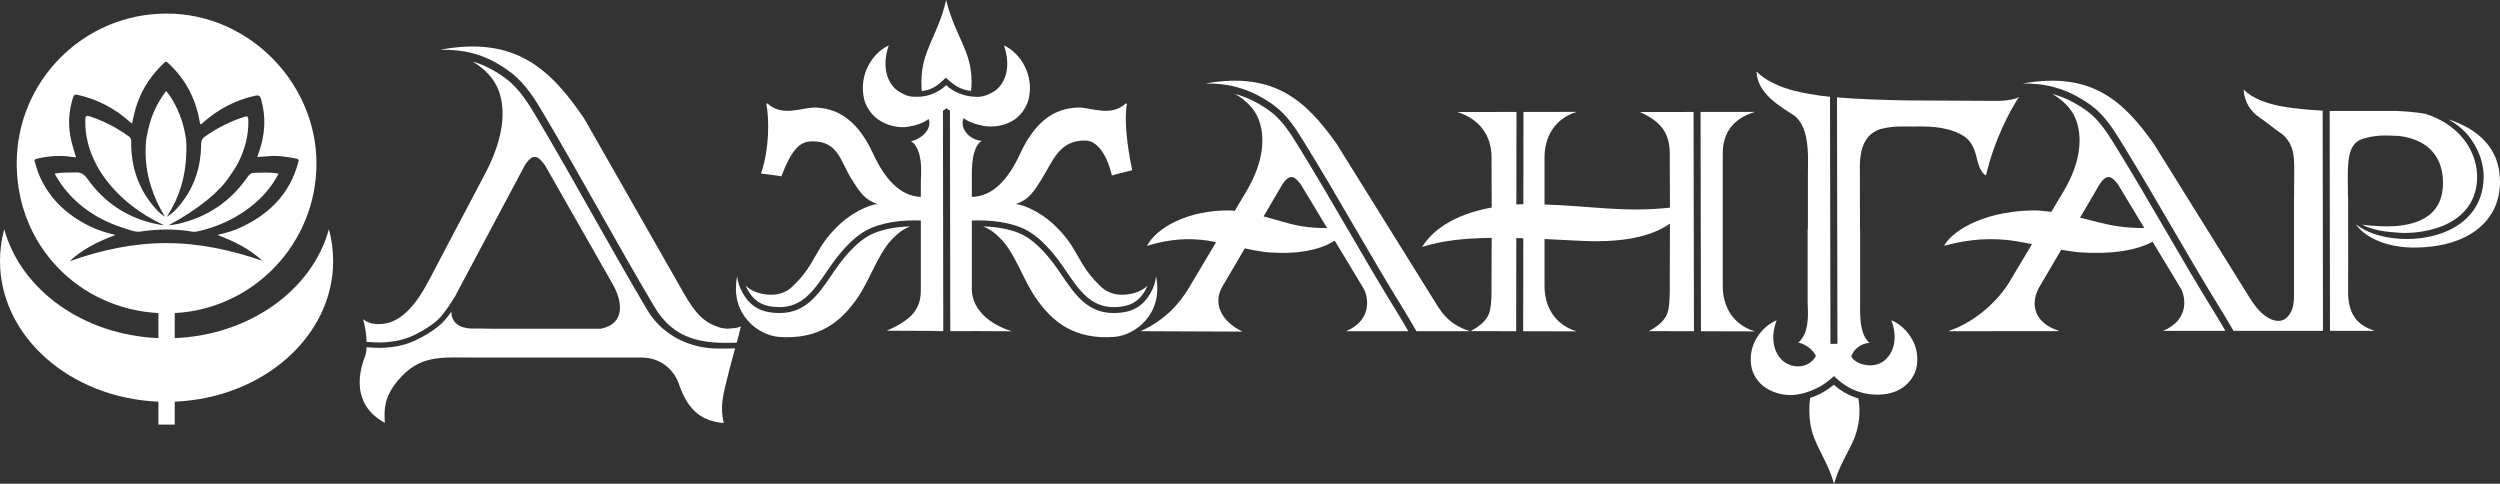 <?xml version="1.0" encoding="UTF-8"?> <svg xmlns="http://www.w3.org/2000/svg" id="Layer_2" data-name="Layer 2" viewBox="0 0 2396.45 463.7"><rect x="0" y="0" width="2396.45" height="463.7" fill="#333333" stroke="none"/> <defs> <style> .cls-1, .cls-2 { fill: #fff; } .cls-2 { fill-rule: evenodd; } </style> </defs> <g id="_Слой_1" data-name="Слой 1"> <g> <g> <path class="cls-1" d="M315.29,219.69c-15.76,57.85-75.47,101.48-147.79,104.43v-24.01c75.71-4.06,135.85-66.73,135.85-143.45S239.03,13,159.68,13,16.02,77.32,16.02,156.66s60.14,139.39,135.85,143.45v24.01c-72.33-2.95-132.03-46.58-147.79-104.43-2.67,9.79-4.08,19.98-4.08,30.45,0,72.37,67.31,131.43,151.87,134.88v22.01h15.62v-22.01c84.56-3.45,151.87-62.51,151.87-134.88,0-10.47-1.41-20.66-4.08-30.45Zm-156.15,13.34c-31.87,.04-62.51,6.75-92.45,17.38,12.45-11.64,27.35-18.97,44.02-25.2-9.41-2.18-17.58-4.82-25.3-8.66-21.96-10.93-38.85-26.81-48.33-49.83-1.49-3.61-2.28-7.5-3.64-11.17-.88-2.35-.07-2.93,2.12-3.45,11.33-2.7,22.71-3.42,34.23-1.57,.92,.15,1.85,.17,3.1,.29-1.49-5.1-3.08-9.91-4.3-14.81-3.56-14.26-3.09-28.38,1.39-42.43,.87-2.73,1.86-3.24,4.54-2.64,18.9,4.24,35.48,12.89,49.89,25.78,.58,.52,1.22,.96,2.2,1.73,1.38-6.96,2.85-13.5,5.13-19.84,5.38-14.96,14.14-27.58,25.67-38.44,2.11-1.99,2.87-.53,4.14,.64,16.89,15.56,26.58,34.88,30.12,57.43,.04,.24,.21,.47,.35,.78,1.44,.24,2.06-1.01,2.9-1.75,14.38-12.7,30.84-21.32,49.61-25.51,3.1-.69,4.61-.48,5.67,3.16,5,17.15,3.93,33.96-1.91,50.64-.53,1.52-1.07,3.04-1.74,4.97,3.98-.3,7.66-.56,11.34-.86,8.87-.73,17.51,.68,26.17,2.41,3.13,.63,2.18,2.17,1.68,4.04-7.95,29.6-27.47,48.96-54.5,61.67-7,3.29-14.37,5.52-22.88,7.42,16.17,6.11,30.85,13.25,43.12,24.76-29.97-10.3-60.55-16.99-92.33-16.95Z"></path> <path class="cls-1" d="M267.05,166.44c-7.85-1.52-15.39-.91-22.91-.82-2.97,.04-4.86,1.1-6.61,3.66-16.33,23.83-38.72,38.86-66.85,45.35-2.99,.69-6.08,.93-9.13,1.37,29.03-15.56,49.46-33.07,57.5-45.53,5.14-7.06,8.95-13.77,8.95-13.77,6.63-13.15,10.49-26.91,10.04-41.77-.09-3.1-.68-3.92-3.87-2.91-13.4,4.25-25.73,10.54-37.27,18.54-3,2.08-4.09,4.3-4.11,7.94-.17,22.44-7.02,42.54-21.78,59.68-2.92,3.39-5.98,6.71-11.04,9.51,12.32-19.13,17.93-38.38,18.61-60.64,.38-8.25-.27-13.47-.27-13.47-1.78-13.02-5.76-25.3-12.36-36.67-1.92-3.3-3.85-6.66-6.76-9.59-10.06,13.08-15.74,27.5-18.45,43.22,0,0-1.24,4.96-1.17,14.84,.02,11.57,1.74,22.2,4.96,32.6,3.21,10.37,7.8,20.49,13.59,29.7-5.19-3.08-9.18-7.68-12.79-12.25-13.64-17.25-19.69-37.04-19.57-58.88,.01-2.14,.13-4.03-2.09-5.65-11.57-8.46-24.1-14.92-37.73-19.38-3.47-1.13-4.07,.02-4.16,3.2-.48,15.28,3.5,29.42,10.45,42.87,0,0,3.72,7.15,7.47,12.09,15.14,20.96,34.77,35.41,57.61,46.28-1.06-.1-2.14-.22-3.19-.4-29.46-5.05-52.94-19.82-70.25-44.05-3.21-4.49-6.35-6.58-11.78-6.24-6.41,.39-12.88-.27-19.76,1.23,2.09,3.4,3.76,6.49,5.77,9.34,15.55,22.02,37.01,35.62,62.44,43.41,4.6,1.41,9.22,3.43,14.2,2.7,14.95-2.2,29.89-2.64,44.91-.64,2.9,.39,5.77,1.36,8.83,.7,18.39-3.96,35.24-11.31,50.28-22.66,11.69-8.83,21.36-19.42,28.3-32.94Z"></path> </g> <g> <path class="cls-1" d="M748.95,169.1c10.53-27.69,18.65-33.3,28.97-33.59,25.27-.72,27.54,18.65,37.92,35.38,8.3,13.39,12.85,20.48,25.38,24.76-8.89,.6-24.71,8.76-35.25,18.37-26.03,23.74-22.3,37.8-46.22,60.53-8.76,8.32-18.93,8.92-28.22,7.26-7.18-1.28-12.58-4.22-16.71-7.84l.06,.14c3.3,7.19,7.24,12.23,12.32,15.45h.01c5.11,3.24,11.49,4.73,19.63,4.84,22.23,.28,33.6-16.38,45.28-33.5,2.56-3.76,5.15-7.54,7.94-11.29,4.17-5.6,9.32-11.73,14.95-17.14,4.64-4.46,9.65-8.46,14.75-11.3,7.54-4.21,16.52-6.8,25.58-8.27,9.55-1.55,19.2-1.85,27.35-1.53v67.5s-.01,.51-.01,.51c-.22,19.43-12.46,28.63-32.63,37.64l47.33,.2,.37,.19h6.46l-.32-211.27,3.31-2.34,3.4,2.34,.32,211.27h20.56v-.05l38.47,.18c-20.88-6.31-38.38-20.72-38.38-40.48v-65.66c8.26-.36,18.14-.08,27.91,1.51,9.06,1.47,18.04,4.05,25.58,8.27,5.1,2.85,10.1,6.84,14.75,11.3,5.63,5.41,10.78,11.54,14.95,17.14,2.79,3.75,5.37,7.53,7.94,11.29,11.68,17.12,23.05,33.78,45.28,33.5,8.14-.1,14.52-1.6,19.63-4.84h.01c5.08-3.22,9.02-8.25,12.32-15.45l.06-.14c-4.13,3.62-9.53,6.56-16.71,7.84-9.3,1.66-19.47,1.06-28.22-7.26-23.93-22.74-20.2-36.79-46.22-60.53-10.54-9.61-26.36-17.77-35.25-18.37,12.53-4.28,17.08-11.37,25.38-24.76,10.38-16.73,16.59-36.89,41.86-36.17,10.32,.29,20.02,12.21,25.03,33.59-.09-.51,19.23-4.93,19.48-5.15-5.04-23.25-7.88-49.45-5.09-63.64l-.93-.43c-14.54,13.01-31.32,4.4-45.18,3.96-17.13,.42-39.07,6.96-56.07,43.91-11.37,24.71-26.19,41.33-46.5,41.79v-15.91c-.24-15.99,.65-28.39,7.13-36.04l2.28-1.78c-11.68-.98-20.55-11.32-17.72-20.62l.37-1.2c4.77,3.61,11.06,6.03,20.14,7.63,9.42,1.44,20.8-.63,29.15-6.53,6.96-4.92,11.62-12.93,13.21-19.91,5.03-22.05-7.37-43.24-23.74-50.88,7.77,22.93-.25,38.21-9.44,44.05-6.93,4.4-13.43,5.81-19.16,5.13-10-.47-20.15-4.74-26.79-11.09-7.12,6.77-16.8,10.9-26.44,11.14h-2.91c-5.07,.1-9.35-.77-16.29-5.18-9.19-5.84-17.21-21.12-9.44-44.05-16.38,7.64-28.77,28.83-23.74,50.88,1.58,6.95,6.19,14.72,13.09,19.78,8.37,6.14,19.81,8.79,29.27,7.34,8.75-1.54,14.91-3.93,19.61-7.43l.23,.72c2.88,8.98-6.78,18.28-17.11,20.67l2.39,1.66c7.14,8.09,7.94,20.52,7.03,36.1v10.95s0,4.55,0,4.55c-20.01-.75-34.67-17.29-45.93-41.77-17-36.95-38.94-43.49-56.07-43.91-13.87,.44-30.65,9.04-45.18-3.96l-.93,.43c2.79,14.2,3.1,42.76-5.09,66.8,.25,.22,19.57,2.27,19.48,2.78h0Zm181.91-81.91c.29-2.49,.46-6.12,.46-9.02,0-29.91-15.72-42.94-24.37-78.18-7.87,34.45-23.69,48.26-23.69,78.18,0,2.96,.1,6.62,.3,9.11,10.01-1.03,16.07-5.77,23.04-12.85,7.67,7.1,13.83,11.62,24.27,12.76h0Zm177.32,177.61c7.36,37.14-20.99,56.67-39.8,58.12-38.34,2.96-59.82-14.33-75.79-37.77-12.15-17.85-19.29-41.46-32.64-55.55-6.06-6.4-11.37-10.18-17.7-12.61,5.26,.15,10.82,.61,16.33,1.5,8.46,1.37,16.79,3.76,23.71,7.62,4.63,2.59,9.24,6.28,13.57,10.44,5.39,5.18,10.33,11.05,14.33,16.43,2.64,3.54,5.23,7.34,7.8,11.11,12.55,18.39,24.76,36.29,50.05,35.97,9.23-.12,16.58-1.88,22.61-5.7,6.05-3.85,10.68-9.67,14.45-17.89,1.11-2.42,1.9-5.04,2.44-7.68,.27-1.33,.49-2.67,.64-3.99h0Zm-401.55,0c-7.36,37.14,20.99,56.67,39.8,58.12,38.34,2.96,59.82-14.33,75.79-37.77,12.15-17.85,19.29-41.46,32.64-55.55,6.06-6.4,11.37-10.18,17.7-12.61-5.26,.15-10.82,.61-16.33,1.5-8.46,1.37-16.79,3.76-23.71,7.62-4.63,2.59-9.24,6.28-13.57,10.44-5.39,5.18-10.32,11.05-14.33,16.43-2.64,3.54-5.23,7.34-7.8,11.11-12.55,18.39-24.76,36.29-50.05,35.97-9.23-.12-16.58-1.88-22.61-5.7-6.06-3.85-10.68-9.67-14.45-17.89-1.11-2.42-1.9-5.04-2.44-7.68-.27-1.33-.49-2.67-.64-3.99h0Z"></path> <path class="cls-1" d="M471.02,315.1h105.07c24.34-5.14,20.02-27.31,11.3-42.61l-64.92-113.96c-5.94-8.09-11.14-13.33-19.51,.15l-65.02,122.09c-.49,.93-.96,1.86-1.39,2.78l-.47,.75c-4.64,7.4-11.29,17.99-17.63,23.34-4.05,3.41-8.44,6.41-13.04,9.06-13.01,7.5-21.7,10.32-36.37,11.4-5.8,.42-11.69,.03-17.58-.38-.23-6.43-1.31-14.12-3.36-21.71,1.91,1.6,4.69,2.93,8.11,4.04,33.43,6.05,50.57-33.09,62.58-55.87l46.42-88.08c17.55-33.29,20.23-60.93,12.35-80.47-4.35-10.79-13.25-19.88-24.39-26.61,10.21,2.93,20.66,8.02,32.04,16.56,13.36,10.02,22.44,25.42,30.81,39.61h.02l1.32,2.24c17.19,29.09,33.7,58.33,50.26,87.65,17.36,30.75,34.78,61.6,53.15,92.56,6.43,10.83,15.79,19.72,26.92,26,11.06,6.24,23.9,9.93,37.34,10.4,6.58,.23,13.12,.1,19.65-.15-4.05,14.21-5.99,22.19-9.13,35.05-2.63,10.79-5.24,21.78-1.81,36.54-20.02-1.62-34.19-10.99-43.2-38.05-2.79-8.38-13.9-25.84-38.49-24.71h-160.99c-28.57,0-49.13-2.58-69.75,22.13-14.28,17.11-12.89,29.97-12.43,40.47-21.62-11.61-30.98-33.19-18.56-64.95,.61-1.84,1-4.41,1.14-7.47,5.95,.41,11.91,.8,17.92,.36,15.36-1.12,24.81-4.17,38.43-12.02,4.84-2.79,9.47-5.95,13.76-9.57,3.84-3.24,7.66-8.03,11.11-12.96,.05,9.55,6.27,16.48,21.98,16.25,4.76-.05,9.94-.03,16.37,.14h0Zm225.9,0c6.92-.31,11.53-1.07,13.31-2.36-.96,4.71-2.88,11.22-3.99,15.69-30.98,1.24-60.03-1.69-79.2-34.81-18.31-30.86-35.71-61.68-53.06-92.41-16.57-29.34-33.09-58.6-50.35-87.81l-1.32-2.24h0c-8.72-14.81-18.19-30.87-32.8-41.82-13.05-9.79-25-15.36-36.78-18.39-9.98-2.57-19.77-3.31-29.97-3.25l-.42-.08c72.85-13.55,106.05,19.85,137.57,65.86l95.84,168.05c11.1,19.47,19.1,27.34,33.36,32.17,2.36,.8,4.98,1.23,7.8,1.4h0Z"></path> <path class="cls-1" d="M1600.78,199.07l-.16-41.44v-10.96c-.29-19.58-8.75-30.27-28.64-39.29l51.44-.06,.36,210.19-43.23-.11c9.26-4.94,15.19-10.26,17.76-17.08,1.43-3.96,2.19-10.52,2.31-20.56v-12.21s.17-53.2,.17-53.2c-14.45,9.99-38.11,18.56-83.72,16.58-13.11-.69-25.24-1.31-36.52-1.8v45.18c0,19.75,9.95,37.02,30.84,43.33l-51.3-.13,.12-89.14c-2.28-.07-4.51-.13-6.71-.18l-.12,89.3-43.68-.11c9.26-4.94,15.19-10.26,17.76-17.08,1.43-3.96,2.19-10.52,2.3-20.56v-12.21s.13-39.51,.13-39.51c-26.94,.32-47.91,2.71-66.7,8.68,9.49-15.04,28.86-30.83,66.74-37.8l-.16-41.29v-7.6c-.29-19.58-10.85-35.72-32.83-42.64l56.72-.06-.12,88.64,.75-.06c2.01-.05,4-.08,5.96-.1l.12-88.49,51.02-.05c-20.88,6.31-30.84,23.84-30.84,43.59v45.18c44.06,1.37,76.95,7.85,120.24,3.03h0Zm29.35-91.75l52.11-.06c-20.88,6.31-30.84,20.08-30.84,39.83v127.24c0,19.75,9.95,37.02,30.84,43.33l-51.75-.13-.36-210.21h0Z"></path> <path class="cls-1" d="M2250.84,188.22l.09,63.92-.11,29.32c.74,23.31,11.52,30.83,25.45,35.71l-42.8-.02-.31-210.81c1.13,.03,2.2,.05,3.22,.07l2.74-.09h52.37c1.22,0,2.51,0,3.85,.01h.61s1.37,.05,1.37,.05c7.7,.27,17.13,.97,27.08,2.61,13.75,4.06,27.76,12.29,37.49,24.77,8.36,10.72,13.52,24.83,12.55,39.38-.89,13.31-6.11,23.59-13.89,31.22-7.33,7.19-16.97,12.1-27.46,15.05-10.61,2.98-22.29,4.41-33.11,3.69-11.33-.76-24.6-1.94-35.64-7.7,10.51,1.34,24.69,2.22,35.67,.95,22.2-2.55,41.78-12.44,41.78-40.88,0-9.1-1.13-40.1-42.49-45.2-14.89-.66-21.61-.86-34.05,2.66-11.59,3.69-14.76,13.57-14.76,36.88l.19,18.4h.14Zm-297.59,13.53c4.57,.33,8.91,.8,13.07,1.37l11.8-19.74c17.01-28.45,18.42-53.16,11.24-70.2-3.94-9.37-12-17.28-22.07-23.14l.77,.21c10.42,2.91,21.03,7.9,32.18,15.91,12.17,8.74,20.43,22.18,28.05,34.56h.01l1.21,1.96c15.62,25.33,30.64,51.12,45.71,76.99,15.6,26.78,31.24,53.64,47.99,80.7,3.43,5.53,6.7,11.04,10.02,16.77h-59.7c26.3-11.09,21.07-33.8,16.76-40.94l-26.8-44.4c-14.29,7.34-36.47,12.66-72.92,9.84-5.17-.69-10.07-1.45-14.73-2.24l-20.72,35.33c-9,15.35-6.66,34.58,19.28,42.7l-106.97,.04c28.21-9.35,49.53-31.79,58.47-46.75l21.95-36.71c-9.41-1.88-17.91-3.46-26.13-4.17-22.66-1.97-42.07,1.34-58.23,5.85,9.54-17.03,44.1-34.7,89.77-33.95h0Zm40.65,6.87c12.98,3.22,24.56,6.63,36.56,8.3,7.93,1.1,16.1,1.76,25.03,1.64l-25.22-41.78c-5.41-7.06-10.14-11.63-17.77,.13l-18.6,31.71h0Zm-54.8-128.6l.11,.02c10.25-.11,20.36,.87,30.64,3.74,11.15,3.11,22.47,8.43,34.31,16.94,13.3,9.56,21.92,23.57,29.87,36.48h0s1.2,1.96,1.2,1.96c15.87,25.73,30.82,51.4,45.81,77.15,15.66,26.89,31.37,53.87,47.89,80.54,3.75,6.06,7.08,11.66,10.43,17.46l1.64,2.84h53.72s32.04,.01,32.04,.01l-.31-211.08c-14.23-.75-32.47-2.59-41.51-4.52-11.17-2.39-25.57-6.8-34.21-15.75,.6,12.42,7.21,21.49,15.52,27.01,7.14,4.75,14.07,10.97,21.57,15.85,11.17,9.92,11.17,20.76,11.42,33.57l-.15,15.83v10.16h-.09v90.07s0,4.66,0,4.66c-.1,8.77-1.02,17.36-8.74,22.88-3.72,2.66-9.37,1.87-12.91,.36-9.39-3.99-15.96-12.85-21.15-21.19l-91.84-147.53c-28.7-40.14-58.93-69.29-125.26-57.46h0Zm407.87,34.37c26.01,8.5,49.49,25.64,49.49,59.88,0,36.73-28.99,62.04-79.85,63.02-32.57,.63-52.08-12.47-58.28-22.39,9.26,7.82,24.69,12.83,41.48,13.95,11.48,.77,23.66-.27,34.97-3.45,11.43-3.21,22-8.63,30.13-16.61,8.82-8.66,14.74-20.26,15.74-35.23,1.08-16.2-4.62-30.84-13.86-42.69-5.3-6.79-12.28-12.21-19.81-16.48h0Z"></path> <path class="cls-1" d="M1155.74,80.01l.11,.02c10.25-.11,20.36,.87,30.64,3.74,11.15,3.11,22.47,8.43,34.31,16.94,13.3,9.56,21.92,23.57,29.87,36.48h0s1.2,1.96,1.2,1.96c15.87,25.73,30.82,51.4,45.81,77.15,15.66,26.89,31.37,53.87,47.89,80.54,3.75,6.06,7.19,12,10.55,17.8l1.64,2.84h51.16c-22.28-7.21-28.51-20.32-36.08-32.48l-91.84-147.53c-28.7-40.14-58.93-69.29-125.26-57.46h0Zm23.74,121.74c1.4,.11,2.77,.24,4.13,.39l11.16-18.76c16.95-28.49,18.42-53.16,11.24-70.2-3.94-9.37-12-17.28-22.08-23.14l.77,.21c10.42,2.91,21.03,7.9,32.18,15.91,12.17,8.74,20.43,22.18,28.05,34.56h.01l1.21,1.96c15.62,25.33,30.64,51.12,45.71,76.99,15.6,26.78,31.24,53.64,47.99,80.7,3.43,5.53,6.82,11.38,10.13,17.11h-59.71c26.3-11.09,20.96-34.14,16.64-41.28l-27.46-45.49c-12.64,7.9-32.71,13.88-66.75,10.93-7.03-1.05-13.48-2.27-19.49-3.51l-21.47,36.6c-9,15.35-2.09,32.75,19.28,43.16l-97.64-.41c23.64-10.72,37.48-26.74,46.4-41.72l25.98-43.65c-4.99-1-9.73-1.81-14.37-2.26-20.18-1.97-37.46,1.34-51.86,5.85,8.5-17.03,39.28-34.7,79.94-33.95h0Zm31.77,5.66c13.4,3.54,24.96,7.63,37,9.51,7.52,1.17,15.3,1.84,23.87,1.61l-25.2-41.75c-5.41-7.06-10.14-11.63-17.77,.13l-17.89,30.5h0Z"></path> <path class="cls-2" d="M1758.08,463.7c8.66-29.72,24.37-39.98,24.37-69.9,0-4.43-.38-8.25-1.03-11.86-4.36-1.27-8.41-3-12.19-5.1-4.07-2.26-7.82-4.96-11.33-7.99-3.43,2.81-6.76,5.13-10.27,7.11-3.86,2.18-7.9,3.93-12.49,5.49-.5,3.69-.75,7.65-.75,12.35,0,29.92,15.03,40.18,23.69,69.9h0Zm28.67-86.81c1.44,.31,2.96,.59,4.57,.85,11.71,1.54,23.23,.11,32.26-5.97,6.87-4.63,11.62-11.84,13.21-18.23,5.02-20.17-7.37-39.57-23.74-46.56,7.77,20.98-.25,35.18-9.44,40.51-9.78,5.68-25.11,1.84-29.05-5.82,2.43-6.92,8.88-12.37,17.55-13.1l-1.38-1.14c-6.98-7.61-7.92-20.16-7.67-36.41v-71.57h-.11l-.13-59.48c0-23.31,8.51-32.68,20.1-36.37,12.66-2.89,17.03-2.33,30.89-2.33,11.23,0,28.93-1.04,45.51,7.35,19.78,10.02,11.96,31.51,24.35,39.65,8.36-35.32,23.61-63.18,31.7-75.31-3.3,2.11-11.71,3.81-22.52,3.76l-83.89-.46c-22.94-.4-46.09-1.1-68.06-2.9l.42,236.18-6.71,.09-.07-49.1h0l-.35-187.76c-13.2-1.17-27.66-4.04-35.56-6.1-11.34-2.96-26.26-9.17-34.9-18.12,1.02,21.03,20.97,32.36,37.1,42.86,11.17,9.92,12.09,27.91,12.33,40.73l-.15,15.83v51.47h-.24v71.18c.95,16.04,.05,28.75-7.91,36.81l-1.27,.8c7.24,1.67,14.13,6.8,17.1,12.87-4.66,9.57-17.69,13.32-28.6,6.98-9.19-5.34-16.82-20.12-9.04-41.1-16.38,6.99-28.77,26.39-23.74,46.56,1.58,6.35,6.19,13.47,13.09,18.1,8.36,5.61,19.8,8.04,29.27,6.72,4.56-.76,7.08-1.23,10.25-2.38,.66-.24,3.13-1.09,4.54-1.65,2.91-1.13,5.57-2.37,8.13-3.81,3.81-2.16,7.45-4.79,11.34-8.17l2.11-1.83,2.05,1.9c3.72,3.45,7.76,6.49,12.19,8.95,4.38,2.43,8.81,4.15,13.92,5.39l.57,.12h0Z"></path> </g> </g> </g> </svg> 